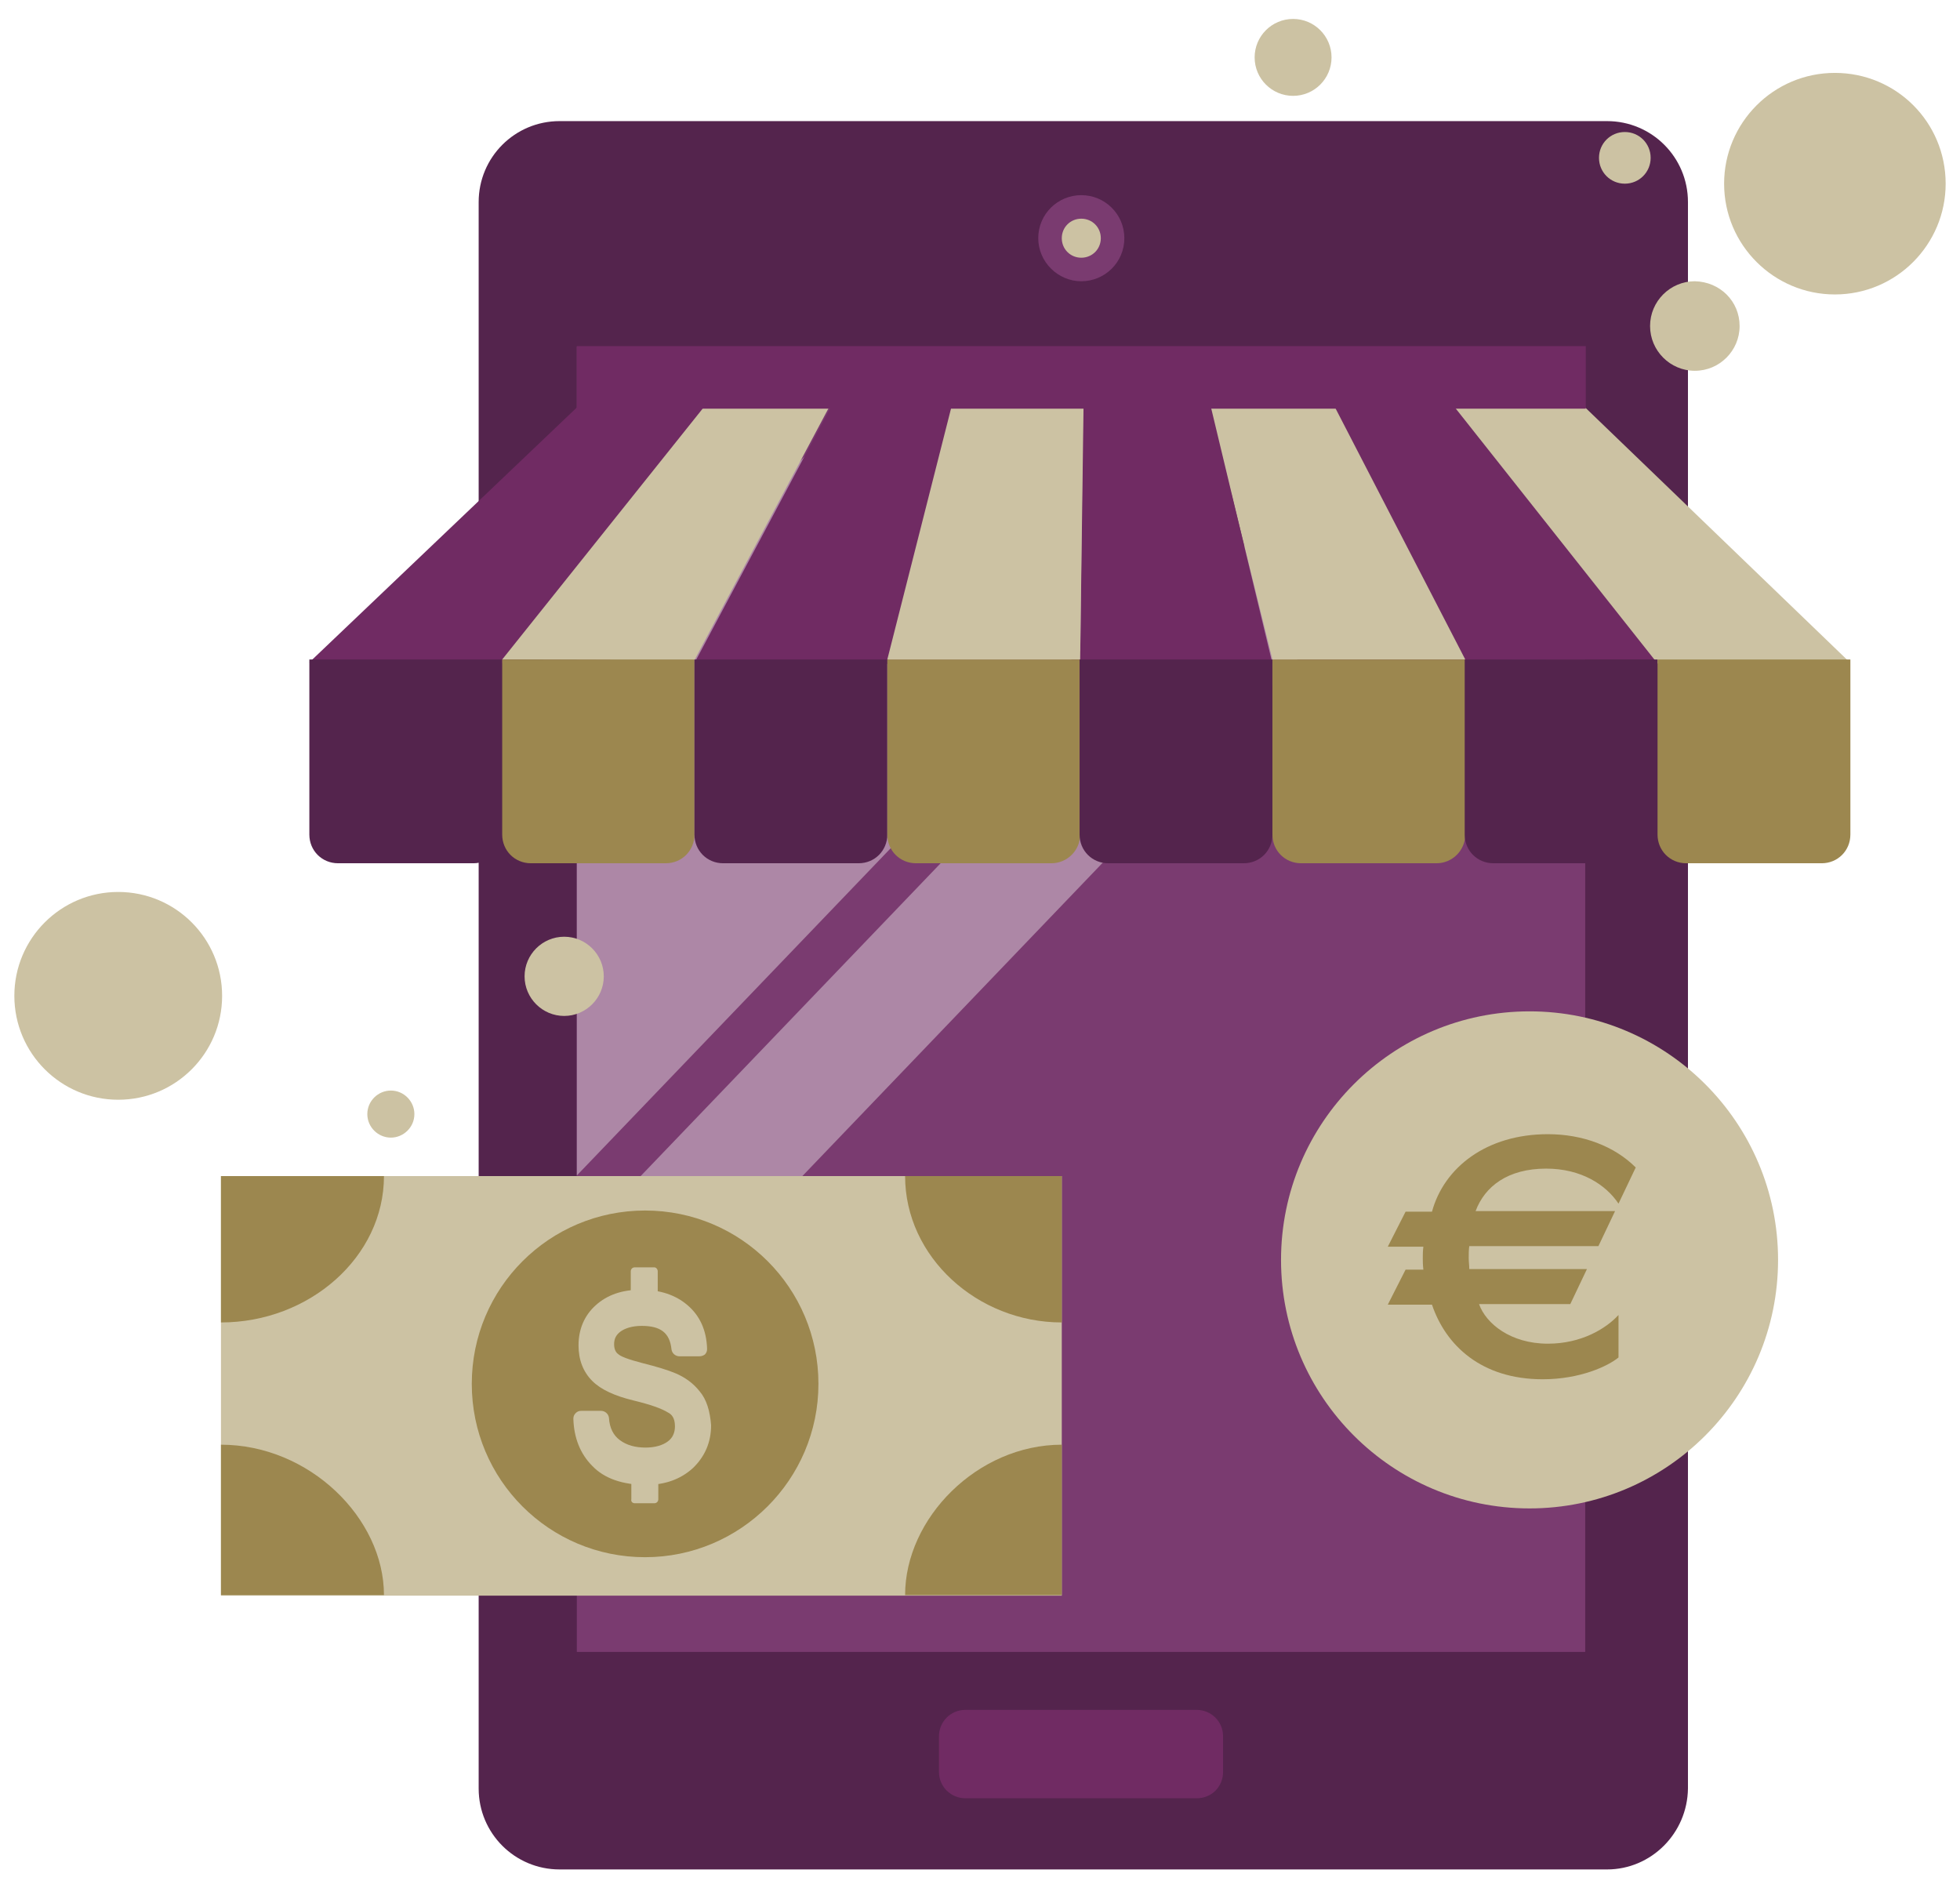 <?xml version="1.0" encoding="UTF-8"?> <svg xmlns="http://www.w3.org/2000/svg" xmlns:xlink="http://www.w3.org/1999/xlink" version="1.1" id="Livello_1" x="0px" y="0px" viewBox="0 0 341.5 329" style="enable-background:new 0 0 341.5 329;" xml:space="preserve"> <style type="text/css"> .st0{fill:#54244D;} .st1{fill:#7A3B70;} .st2{fill:#702B63;} .st3{fill:#CCC2A3;} .st4{fill:#AD87A6;} .st5{fill:#9C874F;} </style> <g> <g> <path class="st0" d="M280,325.7H97.5c-7.8,0-14.1-6.3-14.1-14.1V35.2c0-7.8,6.3-14.1,14.1-14.1H280c7.8,0,14.1,6.3,14.1,14.1 v276.4C294,319.4,287.7,325.7,280,325.7"></path> </g> <rect x="100.5" y="60.4" class="st1" width="175.7" height="227.4"></rect> <g> <path class="st2" d="M208.5,313.3h-40.3c-2.5,0-4.6-2-4.6-4.6v-6.2c0-2.5,2-4.6,4.6-4.6h40.3c2.5,0,4.6,2,4.6,4.6v6.2 C213.1,311.3,211.1,313.3,208.5,313.3"></path> <path class="st1" d="M195.9,41.5c0,4.2-3.4,7.5-7.5,7.5s-7.5-3.4-7.5-7.5c0-4.2,3.4-7.5,7.5-7.5S195.9,37.3,195.9,41.5"></path> <path class="st3" d="M191.8,41.5c0,1.9-1.5,3.4-3.4,3.4c-1.9,0-3.4-1.5-3.4-3.4c0-1.9,1.5-3.4,3.4-3.4 C190.3,38.1,191.8,39.6,191.8,41.5"></path> </g> <polygon class="st4" points="239,60.4 158.5,60.4 100.5,121 100.5,204.8 "></polygon> <polygon class="st4" points="276.2,60.4 250.2,60.4 100.5,216.5 100.5,245.9 276.2,62.6 "></polygon> <polygon class="st2" points="53.9,115.4 87.5,115.6 123.3,71 100.5,71 "></polygon> <polygon class="st3" points="121,115 144.8,70.3 123.3,70.1 87.5,114.9 "></polygon> <polygon class="st2" points="144.7,71 121,115.5 154.6,115.7 166.1,71 "></polygon> <polygon class="st2" points="255.3,115 231.9,70.3 253.5,70.1 288.8,114.9 "></polygon> <polygon class="st3" points="232.1,70 255.3,114.9 221.7,114.9 210.6,70 "></polygon> <polygon class="st2" points="188.2,115.4 188.7,71 211,71 221.7,115.6 "></polygon> <polygon class="st3" points="188.2,114.9 188.8,70 166,70 154.6,114.9 "></polygon> <polygon class="st3" points="322.3,115.4 288.8,115.6 253.5,71 276.2,71 "></polygon> <g> <path class="st0" d="M82.5,150.4H58.9c-2.8,0-5-2.2-5-5v-30.5h33.6v30.5C87.5,148.2,85.2,150.4,82.5,150.4"></path> <path class="st5" d="M116,150.4H92.5c-2.8,0-5-2.2-5-5v-30.5H121v30.5C121,148.2,118.8,150.4,116,150.4"></path> <path class="st0" d="M149.6,150.4H126c-2.8,0-5-2.2-5-5v-30.5h33.6v30.5C154.6,148.2,152.4,150.4,149.6,150.4"></path> <path class="st5" d="M183.2,150.4h-23.6c-2.8,0-5-2.2-5-5v-30.5h33.6v30.5C188.2,148.2,185.9,150.4,183.2,150.4"></path> <path class="st0" d="M216.7,150.4h-23.6c-2.8,0-5-2.2-5-5v-30.5h33.6v30.5C221.7,148.2,219.5,150.4,216.7,150.4"></path> <path class="st5" d="M250.3,150.4h-23.6c-2.8,0-5-2.2-5-5v-30.5h33.6v30.5C255.3,148.2,253,150.4,250.3,150.4"></path> <path class="st0" d="M283.8,150.4h-23.6c-2.8,0-5-2.2-5-5v-30.5h33.6v30.5C288.8,148.2,286.6,150.4,283.8,150.4"></path> <path class="st5" d="M317.4,150.4h-23.6c-2.8,0-5-2.2-5-5v-30.5h33.6v30.5C322.4,148.2,320.2,150.4,317.4,150.4"></path> </g> <rect x="100.5" y="60.3" class="st2" width="175.8" height="10.9"></rect> <g> <path class="st3" d="M309.8,219.5c0,23.9-19.4,43.3-43.3,43.3c-23.9,0-43.3-19.4-43.3-43.3c0-23.9,19.4-43.3,43.3-43.3 C290.4,176.2,309.8,195.6,309.8,219.5"></path> </g> <rect x="38.5" y="204.9" class="st3" width="146.5" height="73.1"></rect> <g> <path class="st5" d="M66.9,204.9c0,14.1-13,25.5-28.4,25.5v-25.5H66.9z"></path> <path class="st5" d="M157.7,204.9c0,14.1,12.6,25.5,27.3,25.5v-25.5H157.7z"></path> <path class="st5" d="M66.9,277.9c0-13.4-13-26.2-28.4-26.2v26.2H66.9z"></path> <path class="st5" d="M157.7,277.9c0-13.4,12.6-26.2,27.3-26.2v26.2H157.7z"></path> <path class="st5" d="M112.4,210.9c16.7,0,30.2,13.5,30.2,30.2c0,16.7-13.6,30.2-30.2,30.2c-16.7,0-30.2-13.5-30.2-30.2 C82.2,224.4,95.7,210.9,112.4,210.9"></path> <path class="st3" d="M121.9,242.4c-1.1-1.4-2.5-2.4-4.1-3.1c-1.4-0.6-3.4-1.2-5.8-1.8c-2.7-0.7-3.9-1.2-4.3-1.6 c-0.3-0.2-0.7-0.7-0.7-1.7c0-0.9,0.3-1.6,1.1-2.2c0.8-0.6,2.1-1,3.7-1c3.3,0,4.9,1.2,5.2,4.1c0.1,0.7,0.7,1.2,1.4,1.2h3.4 c0.4,0,0.7-0.1,1-0.3c0.3-0.3,0.4-0.6,0.4-1c-0.1-3.3-1.3-5.8-3.4-7.6c-2.1-1.8-4.8-2.7-8.2-2.7c-3.2,0-5.8,0.9-7.8,2.7 c-2,1.8-3,4.2-3,7c0,2.5,0.8,4.6,2.4,6.2c1.5,1.5,3.9,2.6,7.2,3.4c2.9,0.7,4.9,1.4,6,2.1c0.6,0.3,1.2,0.9,1.2,2.4 c0,1.1-0.4,2-1.2,2.6c-0.9,0.7-2.3,1.1-3.9,1.1c-1.8,0-3.3-0.4-4.5-1.3c-1.1-0.8-1.8-2.1-1.9-3.9c-0.1-0.7-0.7-1.2-1.4-1.2h-3.4 c-0.4,0-0.7,0.1-1,0.4c-0.3,0.3-0.4,0.6-0.4,1c0.1,3.3,1.2,6.1,3.3,8.2c2.1,2.2,5.3,3.3,9.4,3.3c3.3,0,6-1,8.1-2.9 c2.1-2,3.2-4.5,3.2-7.5C123.7,245.8,123.1,243.8,121.9,242.4"></path> <path class="st3" d="M114,220.8h-3.4c-0.4,0-0.7,0.3-0.7,0.7v4.3h4.7v-4.3C114.6,221.1,114.3,220.8,114,220.8"></path> <path class="st3" d="M110.6,261.9h3.4c0.4,0,0.7-0.3,0.7-0.7v-4.3h-4.7v4.3C109.9,261.6,110.2,261.9,110.6,261.9"></path> <path class="st3" d="M287.6,27.5c0,2.5-2,4.5-4.5,4.5c-2.5,0-4.5-2-4.5-4.5c0-2.5,2-4.5,4.5-4.5C285.6,23,287.6,25,287.6,27.5"></path> <path class="st3" d="M232,10c0,3.7-3,6.7-6.7,6.7s-6.7-3-6.7-6.7c0-3.7,3-6.7,6.7-6.7S232,6.3,232,10"></path> <path class="st3" d="M303.1,56.8c0,4.3-3.5,7.8-7.8,7.8c-4.3,0-7.8-3.5-7.8-7.8c0-4.3,3.5-7.8,7.8-7.8 C299.7,49.1,303.1,52.5,303.1,56.8"></path> <path class="st3" d="M339,32c0,10.6-8.6,19.3-19.3,19.3c-10.6,0-19.3-8.6-19.3-19.3c0-10.6,8.6-19.3,19.3-19.3 C330.4,12.7,339,21.3,339,32"></path> <path class="st3" d="M91.4,170.1c0-3.8,3.1-6.9,6.9-6.9c3.8,0,6.9,3.1,6.9,6.9c0,3.8-3.1,6.9-6.9,6.9 C94.5,177,91.4,173.9,91.4,170.1"></path> <path class="st3" d="M2.5,173.5c0-10,8.1-18.1,18.1-18.1s18.1,8.1,18.1,18.1c0,10-8.1,18.1-18.1,18.1S2.5,183.5,2.5,173.5"></path> <path class="st3" d="M64,194.1c0-2.3,1.9-4.1,4.1-4.1c2.3,0,4.1,1.9,4.1,4.1c0,2.3-1.9,4.1-4.1,4.1C65.9,198.2,64,196.4,64,194.1"></path> <path class="st5" d="M282,209.7c-2.2-3.3-6.5-6.1-12.6-6.1c-6.7,0-10.7,3.1-12.3,7.4h24.3l-2.9,6.1H256c-0.1,0.6-0.1,1.5-0.1,2.1 c0,0.6,0.1,1.3,0.1,1.9h20.5l-2.9,6.1h-15.9c1.2,3.4,5.5,6.9,12,6.9c5.8,0,10.1-2.6,12.3-5v7.4c-1.8,1.5-6.7,3.8-13.2,3.8 c-10.7,0-16.9-5.9-19.3-13h-7.7l3.1-6.1h3.1c-0.1-0.9-0.1-1.4-0.1-2c0-0.6,0-1.2,0.1-2h-6.2l3.1-6.1h4.6 c2.1-7.7,9.5-13.5,20.2-13.5c6.1,0,11.6,2.1,15.3,5.8L282,209.7z"></path> </g> </g> </svg> 